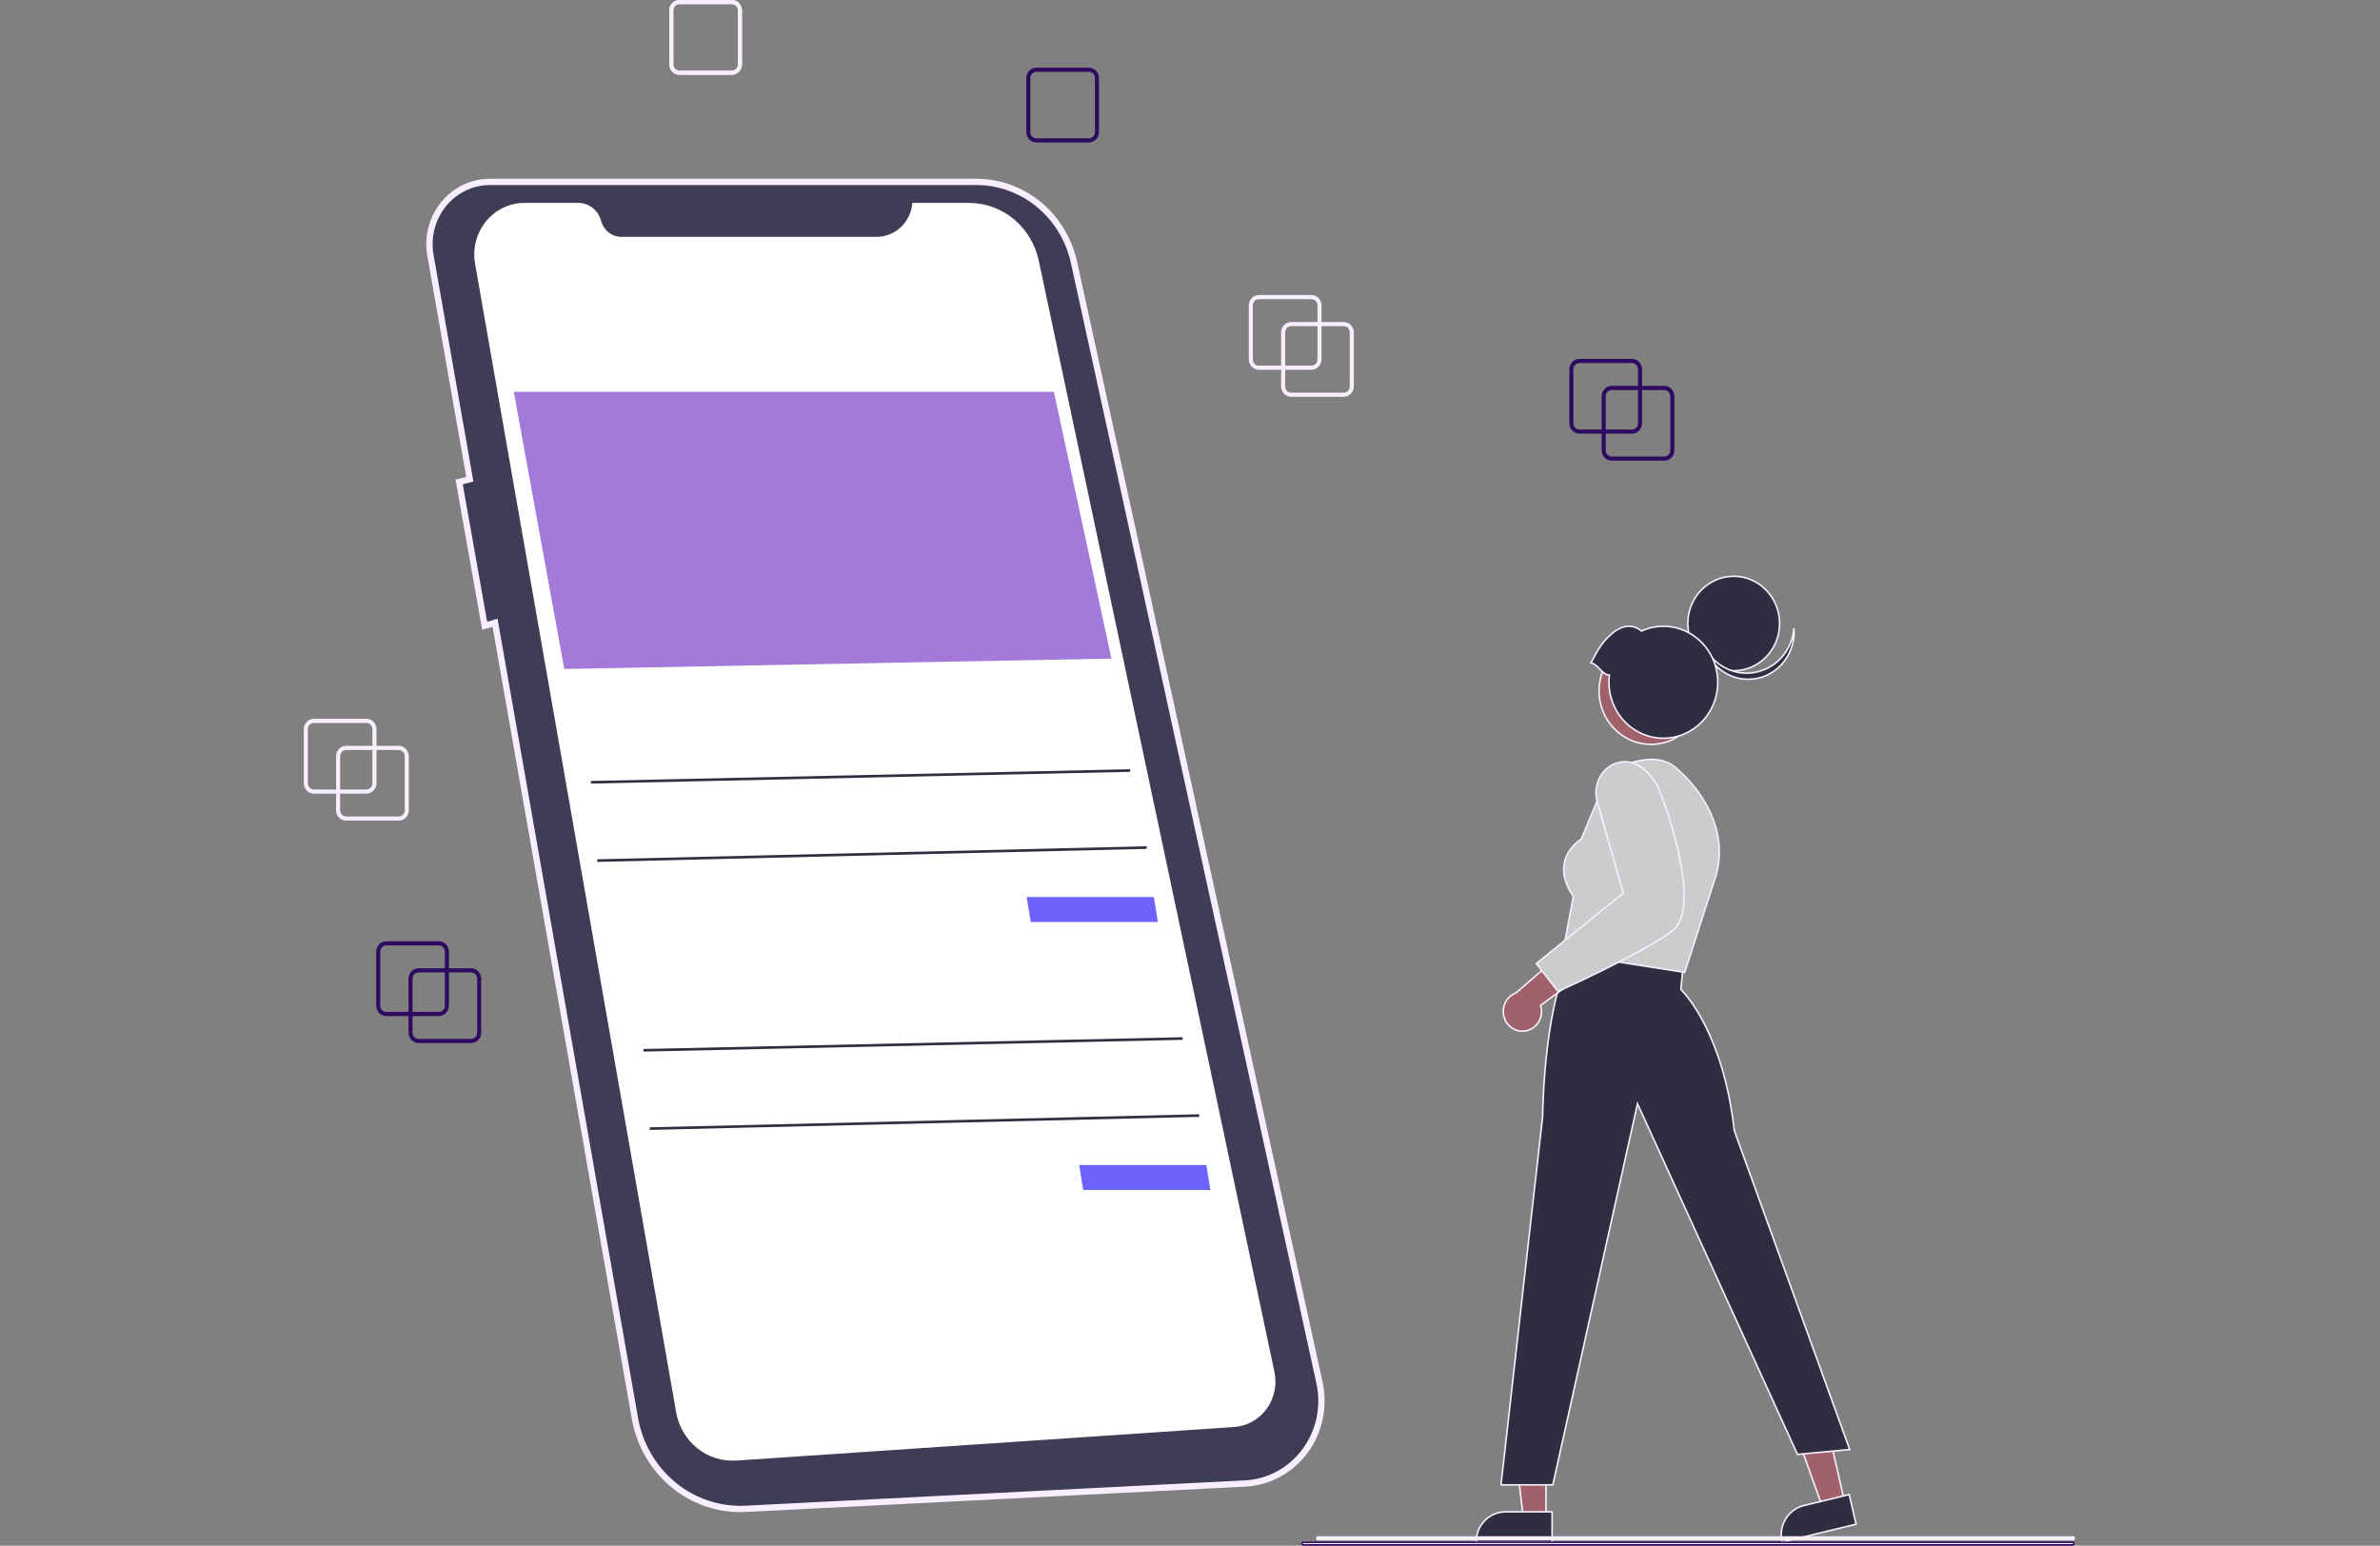 <svg width="1512" height="982" viewBox="0 0 1512 982" fill="none" xmlns="http://www.w3.org/2000/svg">
<rect x="0" y="0" width="1512" height="982" fill="#808080" stroke="none"/>
<g clip-path="url(#clip0_2385_221)">
<path d="M853.653 252.098H820.3C818.599 252.096 816.969 251.4 815.767 250.163C814.564 248.926 813.888 247.248 813.886 245.499V211.181C813.888 209.432 814.564 207.754 815.767 206.517C816.969 205.28 818.599 204.584 820.3 204.582H853.653C855.354 204.584 856.984 205.28 858.187 206.517C859.389 207.754 860.065 209.432 860.067 211.181V245.499C860.065 247.248 859.389 248.926 858.187 250.163C856.984 251.4 855.354 252.096 853.653 252.098ZM820.3 207.222C819.28 207.223 818.301 207.641 817.58 208.383C816.858 209.125 816.453 210.132 816.451 211.181V245.499C816.453 246.549 816.858 247.555 817.58 248.297C818.301 249.04 819.28 249.457 820.3 249.458H853.653C854.674 249.457 855.652 249.04 856.373 248.297C857.095 247.555 857.501 246.549 857.502 245.499V211.181C857.501 210.132 857.095 209.125 856.373 208.383C855.652 207.641 854.674 207.223 853.653 207.222H820.3Z" fill="#F7EFFF"/>
<path d="M464.958 47.516H431.605C429.904 47.514 428.274 46.818 427.071 45.581C425.869 44.344 425.192 42.666 425.19 40.917V6.599C425.192 4.85 425.869 3.172 427.071 1.935C428.274 0.698 429.904 0.002 431.605 0H464.958C466.658 0.002 468.289 0.698 469.491 1.935C470.694 3.172 471.37 4.85 471.372 6.599V40.917C471.37 42.666 470.694 44.344 469.491 45.581C468.289 46.818 466.658 47.514 464.958 47.516ZM431.605 2.64C430.584 2.641 429.606 3.058 428.884 3.801C428.163 4.543 427.757 5.55 427.756 6.599V40.917C427.757 41.967 428.163 42.973 428.884 43.715C429.606 44.458 430.584 44.875 431.605 44.876H464.958C465.978 44.875 466.956 44.458 467.678 43.715C468.399 42.973 468.805 41.967 468.806 40.917V6.599C468.805 5.55 468.399 4.543 467.678 3.801C466.956 3.058 465.978 2.641 464.958 2.64H431.605Z" fill="#E6E6E6"/>
<path d="M464.958 47.516H431.605C429.904 47.514 428.274 46.818 427.071 45.581C425.869 44.344 425.192 42.666 425.19 40.917V6.599C425.192 4.85 425.869 3.172 427.071 1.935C428.274 0.698 429.904 0.002 431.605 0H464.958C466.658 0.002 468.289 0.698 469.491 1.935C470.694 3.172 471.37 4.85 471.372 6.599V40.917C471.37 42.666 470.694 44.344 469.491 45.581C468.289 46.818 466.658 47.514 464.958 47.516ZM431.605 2.64C430.584 2.641 429.606 3.058 428.884 3.801C428.163 4.543 427.757 5.55 427.756 6.599V40.917C427.757 41.967 428.163 42.973 428.884 43.715C429.606 44.458 430.584 44.875 431.605 44.876H464.958C465.978 44.875 466.956 44.458 467.678 43.715C468.399 42.973 468.805 41.967 468.806 40.917V6.599C468.805 5.55 468.399 4.543 467.678 3.801C466.956 3.058 465.978 2.641 464.958 2.64H431.605Z" fill="#F7EFFF"/>
<path d="M833.129 234.942H799.775C798.075 234.94 796.445 234.244 795.242 233.007C794.04 231.77 793.363 230.092 793.361 228.342V194.025C793.363 192.276 794.04 190.598 795.242 189.361C796.445 188.124 798.075 187.428 799.775 187.426H833.129C834.829 187.428 836.46 188.124 837.662 189.361C838.865 190.598 839.541 192.276 839.543 194.025V228.342C839.541 230.092 838.865 231.77 837.662 233.007C836.46 234.244 834.829 234.94 833.129 234.942ZM799.775 190.066C798.755 190.067 797.777 190.484 797.055 191.227C796.334 191.969 795.928 192.975 795.927 194.025V228.342C795.928 229.392 796.334 230.399 797.055 231.141C797.777 231.883 798.755 232.301 799.775 232.302H833.129C834.149 232.301 835.127 231.883 835.849 231.141C836.57 230.399 836.976 229.392 836.977 228.342V194.025C836.976 192.975 836.57 191.969 835.849 191.227C835.127 190.484 834.149 190.067 833.129 190.066H799.775Z" fill="#F7EFFF"/>
<path d="M253.293 521.356H219.94C218.239 521.354 216.609 520.658 215.406 519.421C214.204 518.184 213.527 516.506 213.525 514.757V480.439C213.527 478.69 214.204 477.012 215.406 475.775C216.609 474.538 218.239 473.842 219.94 473.84H253.293C254.993 473.842 256.624 474.538 257.826 475.775C259.029 477.012 259.705 478.69 259.707 480.439V514.757C259.705 516.506 259.029 518.184 257.826 519.421C256.624 520.658 254.993 521.354 253.293 521.356ZM219.94 476.48C218.919 476.481 217.941 476.898 217.219 477.641C216.498 478.383 216.092 479.389 216.091 480.439V514.757C216.092 515.806 216.498 516.813 217.219 517.555C217.941 518.297 218.919 518.715 219.94 518.716H253.293C254.313 518.715 255.291 518.297 256.013 517.555C256.734 516.813 257.14 515.806 257.141 514.757V480.439C257.14 479.389 256.734 478.383 256.013 477.641C255.291 476.898 254.313 476.481 253.293 476.48H219.94Z" fill="#F7EFFF"/>
<path d="M232.768 504.2H199.414C197.714 504.198 196.083 503.502 194.881 502.265C193.678 501.027 193.002 499.35 193 497.6V463.283C193.002 461.533 193.678 459.856 194.881 458.619C196.083 457.382 197.714 456.686 199.414 456.684H232.768C234.468 456.686 236.098 457.382 237.301 458.619C238.503 459.856 239.18 461.533 239.182 463.283V497.6C239.18 499.35 238.503 501.027 237.301 502.265C236.098 503.502 234.468 504.198 232.768 504.2ZM199.414 459.323C198.394 459.325 197.416 459.742 196.694 460.484C195.973 461.227 195.567 462.233 195.566 463.283V497.6C195.567 498.65 195.973 499.657 196.694 500.399C197.416 501.141 198.394 501.559 199.414 501.56H232.768C233.788 501.559 234.766 501.141 235.488 500.399C236.209 499.657 236.615 498.65 236.616 497.6V463.283C236.615 462.233 236.209 461.227 235.488 460.484C234.766 459.742 233.788 459.325 232.768 459.323H199.414Z" fill="#F7EFFF"/>
<path d="M1057.29 292.672H1023.94C1022.24 292.67 1020.61 291.974 1019.41 290.737C1018.2 289.5 1017.53 287.823 1017.52 286.073V251.756C1017.53 250.006 1018.2 248.329 1019.41 247.091C1020.61 245.854 1022.24 245.158 1023.94 245.156H1057.29C1058.99 245.158 1060.62 245.854 1061.83 247.091C1063.03 248.329 1063.7 250.006 1063.71 251.756V286.073C1063.7 287.823 1063.03 289.5 1061.83 290.737C1060.62 291.974 1058.99 292.67 1057.29 292.672ZM1023.94 247.796C1022.92 247.797 1021.94 248.215 1021.22 248.957C1020.5 249.699 1020.09 250.706 1020.09 251.756V286.073C1020.09 287.123 1020.5 288.129 1021.22 288.872C1021.94 289.614 1022.92 290.031 1023.94 290.033H1057.29C1058.31 290.031 1059.29 289.614 1060.01 288.872C1060.73 288.129 1061.14 287.123 1061.14 286.073V251.756C1061.14 250.706 1060.73 249.699 1060.01 248.957C1059.29 248.215 1058.31 247.797 1057.29 247.796H1023.94Z" fill="#2F0A61"/>
<path d="M691.768 90.516H658.414C656.714 90.514 655.083 89.818 653.881 88.581C652.678 87.344 652.002 85.666 652 83.917V49.599C652.002 47.85 652.678 46.172 653.881 44.935C655.083 43.698 656.714 43.002 658.414 43H691.768C693.468 43.002 695.098 43.698 696.301 44.935C697.503 46.172 698.18 47.85 698.182 49.599V83.917C698.18 85.666 697.503 87.344 696.301 88.581C695.098 89.818 693.468 90.514 691.768 90.516ZM658.414 45.64C657.394 45.641 656.416 46.059 655.694 46.801C654.973 47.543 654.567 48.55 654.566 49.599V83.917C654.567 84.966 654.973 85.973 655.694 86.715C656.416 87.458 657.394 87.875 658.414 87.876H691.768C692.788 87.875 693.766 87.458 694.488 86.715C695.209 85.973 695.615 84.966 695.616 83.917V49.599C695.615 48.55 695.209 47.543 694.488 46.801C693.766 46.059 692.788 45.641 691.768 45.64H658.414Z" fill="#2F0A61"/>
<path d="M1036.77 275.516H1003.41C1001.71 275.514 1000.08 274.818 998.881 273.581C997.678 272.344 997.002 270.666 997 268.917V234.599C997.002 232.85 997.678 231.172 998.881 229.935C1000.08 228.698 1001.71 228.002 1003.41 228H1036.77C1038.47 228.002 1040.1 228.698 1041.3 229.935C1042.5 231.172 1043.18 232.85 1043.18 234.599V268.917C1043.18 270.666 1042.5 272.344 1041.3 273.581C1040.1 274.818 1038.47 275.514 1036.77 275.516ZM1003.41 230.64C1002.39 230.641 1001.42 231.058 1000.69 231.801C999.973 232.543 999.567 233.55 999.566 234.599V268.917C999.567 269.966 999.973 270.973 1000.69 271.715C1001.42 272.458 1002.39 272.875 1003.41 272.876H1036.77C1037.79 272.875 1038.77 272.458 1039.49 271.715C1040.21 270.973 1040.61 269.966 1040.62 268.917V234.599C1040.61 233.55 1040.21 232.543 1039.49 231.801C1038.77 231.058 1037.79 230.641 1036.77 230.64H1003.41Z" fill="#2F0A61"/>
<path d="M299.293 662.672H265.94C264.239 662.67 262.609 661.974 261.406 660.737C260.204 659.5 259.527 657.823 259.525 656.073V621.756C259.527 620.006 260.204 618.329 261.406 617.091C262.609 615.854 264.239 615.158 265.94 615.156H299.293C300.993 615.158 302.624 615.854 303.826 617.091C305.029 618.329 305.705 620.006 305.707 621.756V656.073C305.705 657.823 305.029 659.5 303.826 660.737C302.624 661.974 300.993 662.67 299.293 662.672ZM265.94 617.796C264.919 617.797 263.941 618.215 263.219 618.957C262.498 619.699 262.092 620.706 262.091 621.756V656.073C262.092 657.123 262.498 658.129 263.219 658.872C263.941 659.614 264.919 660.031 265.94 660.033H299.293C300.313 660.031 301.291 659.614 302.013 658.872C302.734 658.129 303.14 657.123 303.141 656.073V621.756C303.14 620.706 302.734 619.699 302.013 618.957C301.291 618.215 300.313 617.797 299.293 617.796H265.94Z" fill="#2F0A61"/>
<path d="M278.768 645.516H245.414C243.714 645.514 242.083 644.818 240.881 643.581C239.678 642.344 239.002 640.666 239 638.917V604.599C239.002 602.85 239.678 601.172 240.881 599.935C242.083 598.698 243.714 598.002 245.414 598H278.768C280.468 598.002 282.098 598.698 283.301 599.935C284.503 601.172 285.18 602.85 285.182 604.599V638.917C285.18 640.666 284.503 642.344 283.301 643.581C282.098 644.818 280.468 645.514 278.768 645.516ZM245.414 600.64C244.394 600.641 243.416 601.058 242.694 601.801C241.973 602.543 241.567 603.55 241.566 604.599V638.917C241.567 639.966 241.973 640.973 242.694 641.715C243.416 642.458 244.394 642.875 245.414 642.876H278.768C279.788 642.875 280.766 642.458 281.488 641.715C282.209 640.973 282.615 639.966 282.616 638.917V604.599C282.615 603.55 282.209 602.543 281.488 601.801C280.766 601.058 279.788 600.641 278.768 600.64H245.414Z" fill="#2F0A61"/>
<path d="M311.554 115.56H620.237C634.663 115.56 648.667 120.609 659.946 129.89C671.227 139.171 679.112 152.133 682.294 166.652L838.257 878.428C839.897 885.914 839.926 893.68 838.342 901.179C836.757 908.678 833.598 915.726 829.089 921.829C824.58 927.932 818.832 932.943 812.25 936.513C805.668 940.082 798.41 942.125 790.985 942.501L473.674 958.587C457.184 959.423 440.955 954.059 428.014 943.481C415.071 932.903 406.301 917.83 403.354 901.07L314.883 397.838L314.495 395.634L312.349 396.266L307.909 397.57L291.695 306.212L296.676 304.932L298.468 304.471L298.147 302.648L273.452 162.179C272.444 156.444 272.678 150.55 274.137 144.919C275.596 139.288 278.242 134.062 281.886 129.612C285.529 125.163 290.078 121.599 295.205 119.172C300.332 116.745 305.915 115.512 311.554 115.56Z" fill="#3F3D56" stroke="#F7EFFF" stroke-width="4"/>
<path d="M579.602 128.906H615.632C625.98 128.906 636.016 132.547 644.075 139.225C652.134 145.903 657.73 155.215 659.936 165.617L809.639 871.585C810.501 875.649 810.501 879.857 809.637 883.922C808.773 887.986 807.068 891.81 804.636 895.134C802.204 898.458 799.104 901.202 795.547 903.18C791.99 905.158 788.06 906.323 784.025 906.595L467.74 927.924C458.817 928.525 449.991 925.726 442.946 920.059C435.902 914.392 431.132 906.255 429.546 897.2L301.804 167.513C300.977 162.791 301.168 157.939 302.362 153.3C303.557 148.661 305.727 144.349 308.718 140.667C311.709 136.985 315.45 134.024 319.675 131.992C323.9 129.96 328.507 128.906 333.172 128.906H367.352C370.661 128.906 373.877 130.028 376.502 132.099C379.128 134.169 381.017 137.073 381.877 140.36C382.637 143.261 384.304 145.824 386.623 147.652C388.941 149.48 391.78 150.471 394.7 150.471H556.969C562.688 150.471 568.196 148.25 572.392 144.252C576.588 140.254 579.163 134.773 579.602 128.906Z" fill="white"/>
<path d="M326.413 248.941H669.537L706.091 418.408L358.484 425.007L326.413 248.941Z" fill="#A379D9"/>
<path d="M652.25 569.867H733.031L735.596 585.778H654.816L652.25 569.867Z" fill="#6C63FF"/>
<path d="M717.975 488.699L375.379 496.164L375.413 497.823L718.01 490.358L717.975 488.699Z" fill="#2F2E41"/>
<path d="M728.454 537.632L379.408 545.926L379.445 547.585L728.491 539.291L728.454 537.632Z" fill="#2F2E41"/>
<path d="M685.604 740.137H766.384L768.95 756.048H688.169L685.604 740.137Z" fill="#6C63FF"/>
<path d="M751.329 658.965L408.732 666.43L408.767 668.089L751.363 660.624L751.329 658.965Z" fill="#2F2E41"/>
<path d="M761.807 707.901L412.762 716.195L412.799 717.854L761.844 709.56L761.807 707.901Z" fill="#2F2E41"/>
<path d="M982.156 904.953L982.154 964.611H967.812L960.661 904.953H982.156Z" fill="#A0616A" stroke="#F7EFFF"/>
<path d="M956.45 960.48H986.052V979.859L937.768 979.858V979.718C937.768 974.611 939.74 969.717 943.245 966.11C946.75 962.504 951.5 960.481 956.45 960.48Z" fill="#2F2E41" stroke="#F7EFFF"/>
<path d="M1171.93 954.448L1157.97 957.83L1137.72 901.448L1158.65 896.379L1171.93 954.448Z" fill="#A0616A" stroke="#F7EFFF"/>
<path d="M1179.13 968.364L1132.12 979.752L1132.1 979.622C1130.96 974.652 1131.79 969.421 1134.4 965.081C1137.01 960.742 1141.18 957.651 1146 956.483L1174.81 949.504L1179.13 968.364Z" fill="#2F2E41" stroke="#F7EFFF"/>
<path d="M1069.36 613.137L1067.85 628.318L1067.83 628.554L1068 628.722C1070.97 631.699 1094.88 657.361 1101.79 718.248L1101.79 718.307L1101.81 718.361L1175.11 920.904L1141.93 924.008L1040.91 702.566L1040.29 701.209L1039.96 702.665L986.51 943.333H953.59L980.028 709.32L980.031 709.295V709.269C980.046 707.693 980.28 688.274 982.992 665.731C984.348 654.459 986.323 642.415 989.196 631.435C992.071 620.446 995.836 610.562 1000.75 603.583L1000.75 603.582L1000.87 603.416L1069.36 613.137Z" fill="#2F2E41" stroke="#F7EFFF"/>
<path d="M1039.05 483.835C1048.03 481.563 1058.59 481.377 1066.01 489.021L1066.04 489.044L1066.06 489.063C1066.22 489.195 1075.65 496.885 1083.14 509.673C1090.64 522.453 1096.19 540.283 1088.73 560.76L1088.72 560.777L1070.26 617.767L992.814 605.635L999.493 569.568L999.533 569.352L999.4 569.176C998.087 567.436 992.327 559.147 993.606 549.476C994.437 543.196 998.079 537.656 1004.52 533.009L1004.64 532.926L1004.69 532.795L1022.18 490.814L1022.27 490.757H1022.27C1022.85 490.408 1030.08 486.102 1039.05 483.835Z" fill="#CCCCCC" stroke="#F7EFFF"/>
<path d="M1014.51 612.247L978.993 638.575L978.714 638.782L978.811 639.116C979.317 640.859 979.446 642.696 979.188 644.496C978.929 646.296 978.291 648.015 977.317 649.532C976.344 651.049 975.061 652.328 973.558 653.277C972.054 654.227 970.368 654.825 968.617 655.031L968.613 655.032C965.668 655.398 962.693 654.64 960.251 652.899C957.809 651.158 956.069 648.553 955.365 645.575C954.662 642.598 955.045 639.458 956.44 636.753C957.836 634.048 960.145 631.968 962.927 630.901L963.009 630.87L963.074 630.813L993.935 604.196L1014.51 612.247Z" fill="#A0616A" stroke="#F7EFFF"/>
<path d="M1028.61 484.343C1037.75 482.351 1046.17 487.565 1053.61 500.312L1053.65 500.389C1054.3 502.026 1061.77 521.056 1066.36 541.639C1068.66 551.96 1070.23 562.642 1069.86 571.704C1069.49 580.792 1067.17 588.106 1061.87 591.885C1051.14 599.526 1033.31 608.925 1018.08 616.452C1002.85 623.974 990.252 629.607 990.001 629.72L989.774 629.82L976.03 612.145L1030.98 567.603L1031.24 567.395L1031.15 567.077L1014.7 509.255C1013.94 506.582 1013.73 503.776 1014.07 501.014C1014.41 498.251 1015.3 495.591 1016.69 493.199L1016.69 493.196C1017.97 490.946 1019.69 488.997 1021.74 487.473C1023.79 485.948 1026.13 484.883 1028.61 484.343Z" fill="#CCCCCC" stroke="#F7EFFF"/>
<path d="M1048.87 404.953C1067.09 404.953 1081.89 420.155 1081.89 438.938C1081.89 457.722 1067.09 472.925 1048.87 472.925C1030.65 472.925 1015.85 457.722 1015.85 438.938C1015.85 420.155 1030.65 404.953 1048.87 404.953Z" fill="#A0616A" stroke="#F7EFFF"/>
<path d="M1101.42 366.109C1117.5 366.109 1130.57 379.531 1130.57 396.118C1130.57 412.705 1117.5 426.126 1101.42 426.126C1085.33 426.126 1072.26 412.705 1072.26 396.118C1072.26 379.532 1085.33 366.11 1101.42 366.109Z" fill="#2F2E41" stroke="#F7EFFF"/>
<path d="M1139.68 399.127C1139.84 401.167 1139.8 403.224 1139.55 405.267C1139.06 409.385 1137.73 413.352 1135.67 416.917C1133.6 420.482 1130.85 423.567 1127.57 425.978C1124.29 428.388 1120.56 430.072 1116.62 430.925C1112.68 431.777 1108.61 431.78 1104.66 430.933C1100.72 430.085 1096.99 428.405 1093.71 425.998C1090.43 423.591 1087.66 420.509 1085.6 416.947C1084.56 415.164 1083.71 413.28 1083.06 411.326C1084.35 413.809 1085.98 416.108 1087.89 418.153C1091.23 421.722 1095.35 424.417 1099.91 426.013C1104.47 427.608 1109.34 428.057 1114.1 427.321C1118.87 426.585 1123.39 424.685 1127.29 421.783C1131.67 418.524 1135.13 414.113 1137.28 409.012C1138.61 405.862 1139.42 402.521 1139.68 399.127Z" fill="#2F2E41" stroke="#F7EFFF"/>
<path d="M1043.03 400.779C1049.85 397.745 1057.45 397.057 1064.68 398.817C1071.92 400.578 1078.41 404.694 1083.2 410.557C1087.98 416.419 1090.8 423.716 1091.24 431.362C1091.68 439.009 1089.7 446.596 1085.61 452.994C1081.53 459.393 1075.54 464.261 1068.56 466.879C1061.57 469.497 1053.95 469.727 1046.82 467.533C1039.7 465.34 1033.45 460.84 1029.01 454.698C1024.56 448.557 1022.16 441.103 1022.16 433.443C1022.17 432.098 1022.25 430.755 1022.4 429.419L1022.45 428.937L1021.97 428.867C1019.63 428.528 1018.03 426.872 1016.3 425.044C1014.76 423.419 1013.1 421.652 1010.74 421.057C1015.68 411.946 1017.67 408.086 1024.13 402.476C1027.03 399.959 1030.23 398.356 1033.39 397.961C1036.54 397.568 1039.68 398.367 1042.5 400.707L1042.74 400.905L1043.03 400.779Z" fill="#2F2E41" stroke="#F7EFFF"/>
<path d="M827.962 979.859H1316.72C1316.92 979.859 1317.12 979.942 1317.27 980.095C1317.41 980.247 1317.5 980.458 1317.5 980.68C1317.5 980.901 1317.41 981.111 1317.27 981.264C1317.12 981.416 1316.92 981.499 1316.72 981.499H827.962C827.759 981.499 827.561 981.416 827.413 981.264C827.265 981.111 827.179 980.901 827.179 980.68C827.179 980.458 827.265 980.247 827.413 980.095C827.561 979.942 827.759 979.859 827.962 979.859Z" fill="#F7EFFF" stroke="#2F0A61"/>
<path d="M837.283 976.5H1326.04C1326.24 976.5 1326.44 976.583 1326.59 976.735C1326.74 976.888 1326.82 977.098 1326.82 977.32C1326.82 977.542 1326.74 977.752 1326.59 977.904C1326.44 978.057 1326.24 978.14 1326.04 978.14H837.283C837.08 978.14 836.882 978.057 836.734 977.904C836.586 977.752 836.5 977.542 836.5 977.32C836.5 977.098 836.586 976.888 836.734 976.735C836.882 976.583 837.08 976.5 837.283 976.5Z" fill="#F7EFFF" stroke="#F7EFFF"/>
</g>
<defs>
<clipPath id="clip0_2385_221">
<rect width="1125" height="982" fill="white" transform="translate(193)"/>
</clipPath>
</defs>
</svg>
